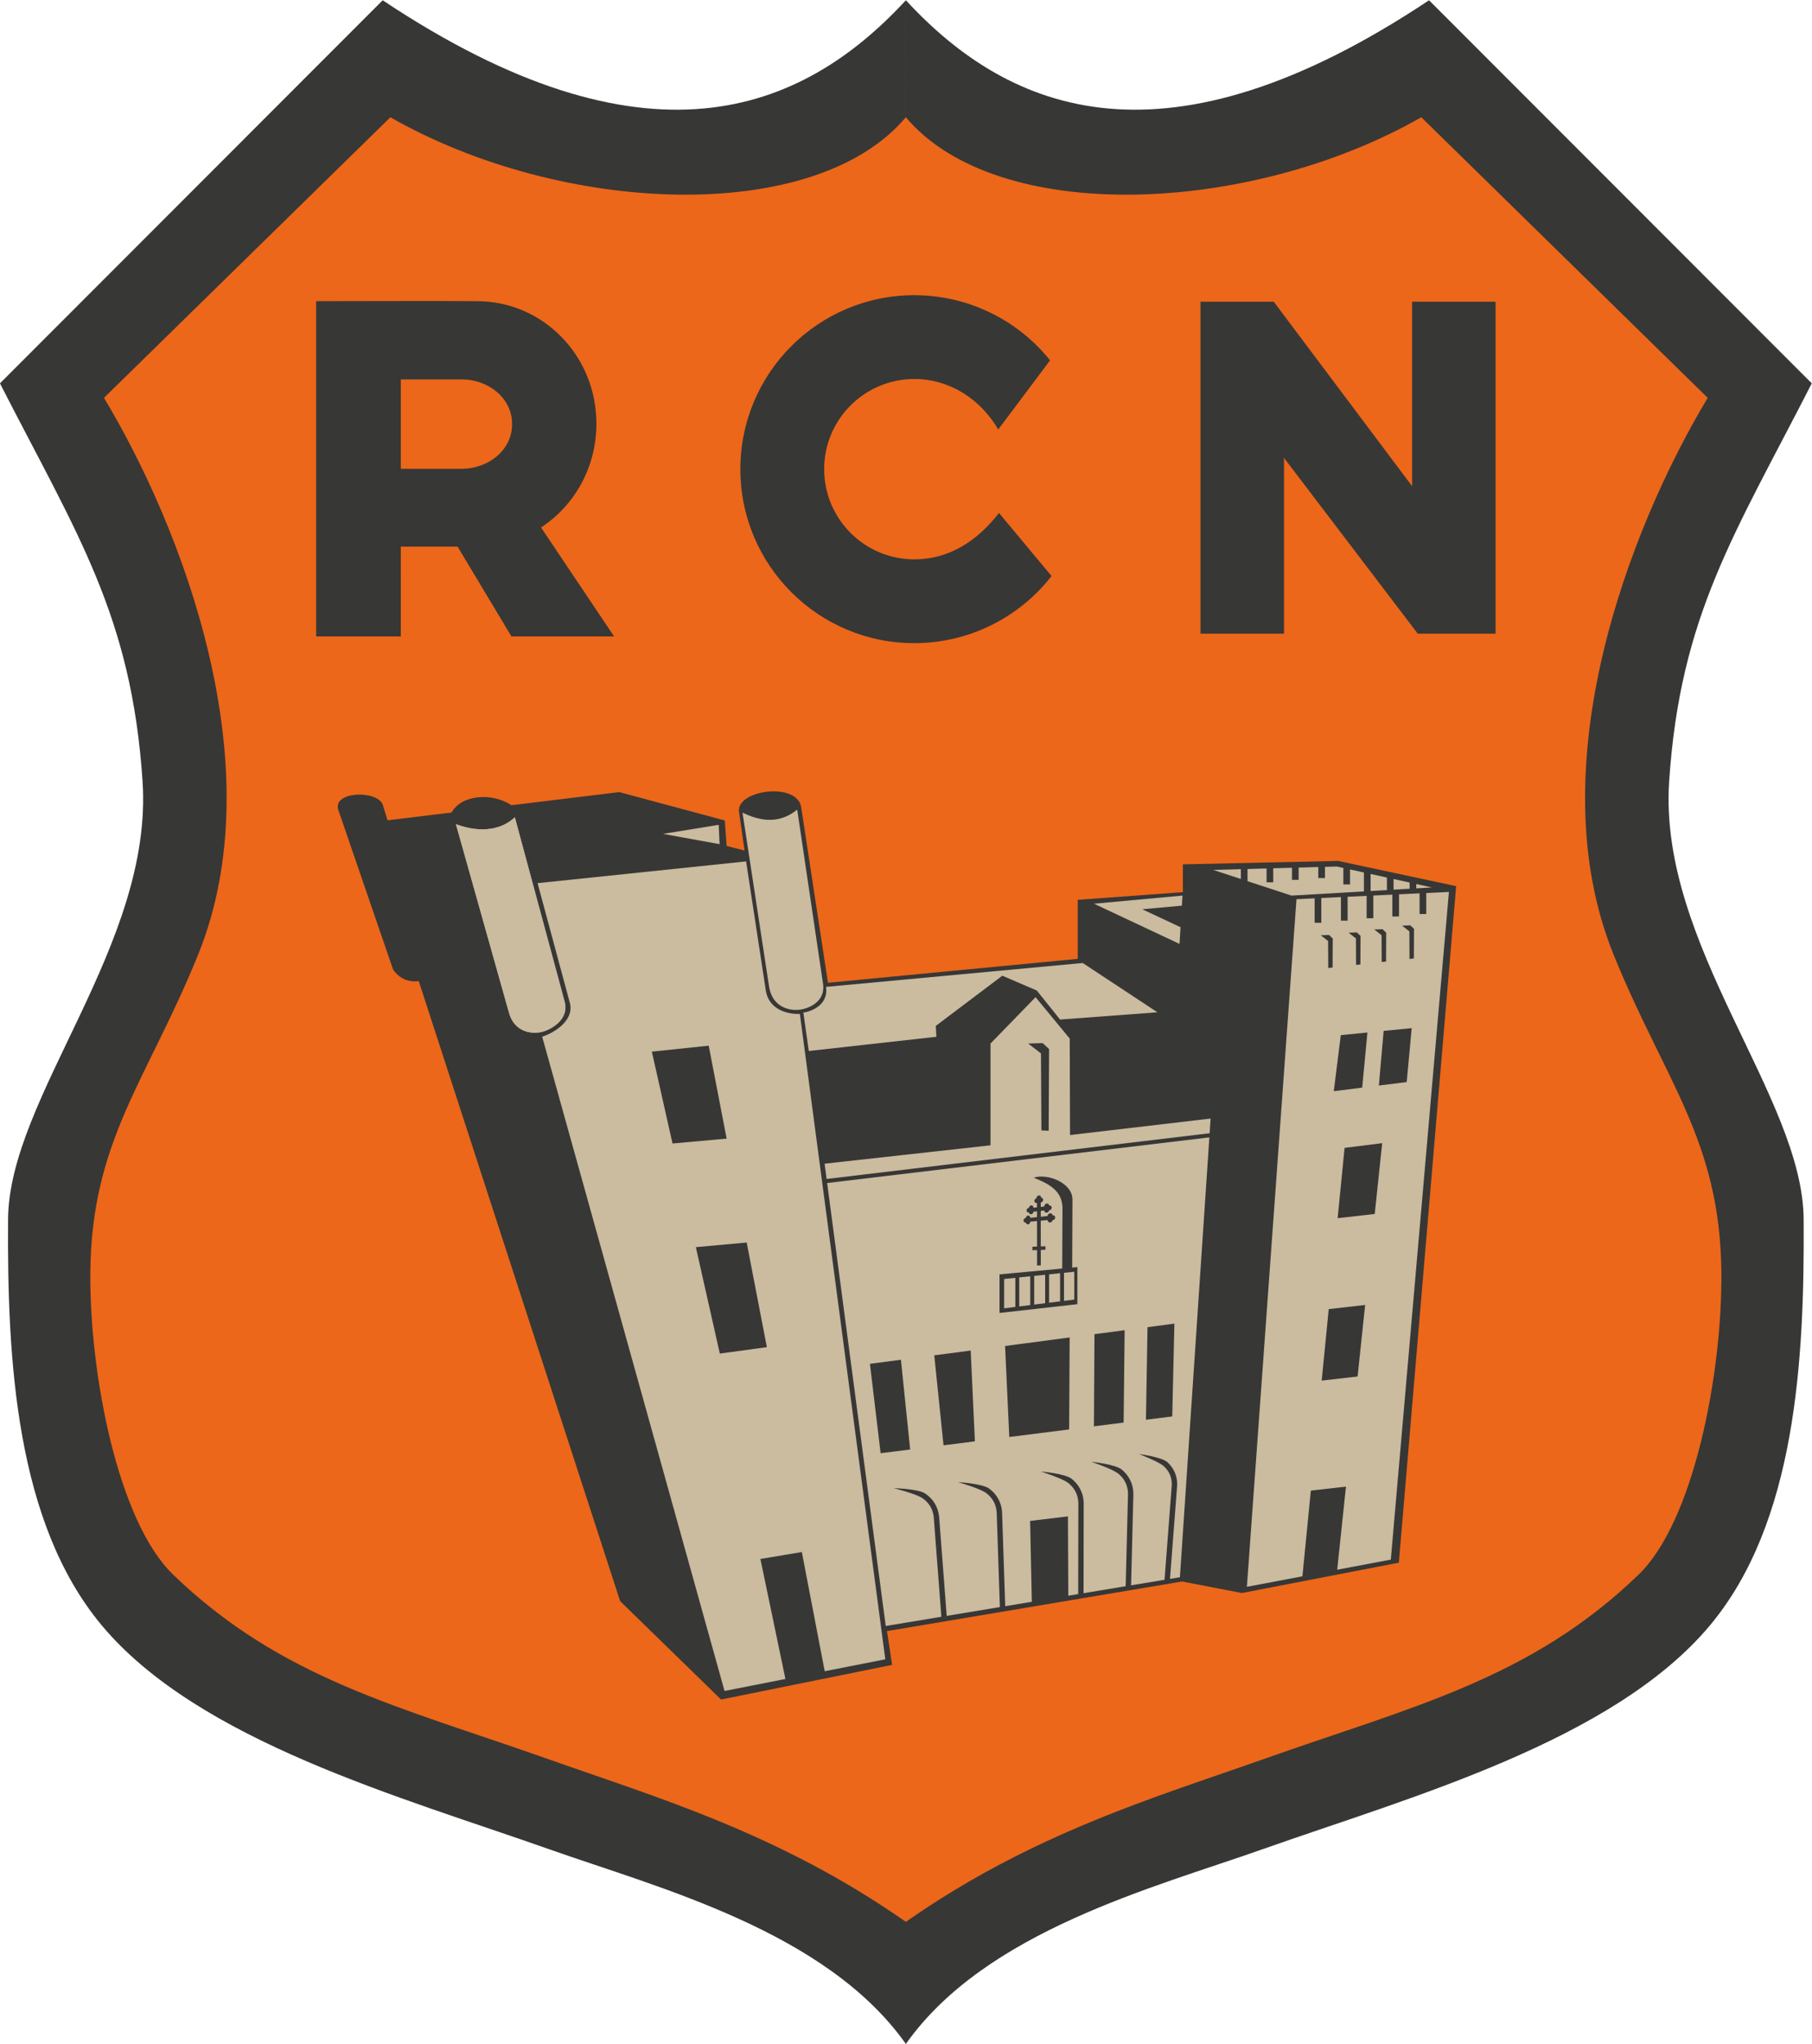 <?xml version="1.0" encoding="UTF-8" standalone="no"?>
<!-- Created with Inkscape (http://www.inkscape.org/) -->

<svg
   width="175.93mm"
   height="198.438mm"
   viewBox="0 0 175.93 198.438"
   version="1.1"
   id="svg5"
   xml:space="preserve"
   inkscape:version="1.2 (dc2aeda, 2022-05-15)"
   sodipodi:docname="Logo RC Narbonne - 2019.svg"
   xmlns:inkscape="http://www.inkscape.org/namespaces/inkscape"
   xmlns:sodipodi="http://sodipodi.sourceforge.net/DTD/sodipodi-0.dtd"
   xmlns="http://www.w3.org/2000/svg"
   xmlns:svg="http://www.w3.org/2000/svg"><sodipodi:namedview
     id="namedview7"
     pagecolor="#ffffff"
     bordercolor="#666666"
     borderopacity="1.0"
     inkscape:showpageshadow="2"
     inkscape:pageopacity="0.0"
     inkscape:pagecheckerboard="0"
     inkscape:deskcolor="#d1d1d1"
     inkscape:document-units="mm"
     showgrid="false"
     inkscape:zoom="0.42048259"
     inkscape:cx="456.61819"
     inkscape:cy="327.00521"
     inkscape:window-width="1920"
     inkscape:window-height="893"
     inkscape:window-x="0"
     inkscape:window-y="25"
     inkscape:window-maximized="0"
     inkscape:current-layer="layer1"
     showguides="false"><sodipodi:guide
       position="-0.452,88.646"
       orientation="1,0"
       id="guide65761"
       inkscape:locked="false" /></sodipodi:namedview><defs
     id="defs2" /><g
     inkscape:label="Calque 1"
     inkscape:groupmode="layer"
     id="layer1"
     transform="translate(-25.533,162.536)"><g
       id="g6466"
       transform="matrix(1.493,0,0,1.493,-12.592,80.156)"
       style="stroke-width:0.67"><path
         id="path4340"
         style="fill:#373736;fill-opacity:1;stroke:none;stroke-width:0.033;stroke-linecap:butt;stroke-linejoin:miter;stroke-dasharray:none;stroke-opacity:1"
         d="m 50.423,-162.536 -24.89,24.912 c 5.031,9.839 8.561,15.107 9.274,25.885 0.704,10.636 -8.691,20.506 -8.746,28.468 -0.063,9.178 0.51,19.722 6.082,26.402 6.308,7.562 19.555,11.191 29.07,14.558 7.112,2.517 18.022,5.309 23.232,12.673 l -5.16e-4,-132.898 c -6.809,7.378 -16.923,11.389 -34.022,0 z m 34.022,132.898 c 5.21,-7.364 16.119,-10.156 23.231,-12.673 9.515,-3.367 22.762,-6.996 29.071,-14.558 5.572,-6.68 6.144,-17.224 6.082,-26.402 -0.054,-7.962 -9.45,-17.832 -8.746,-28.468 0.714,-10.778 4.244,-16.046 9.275,-25.885 l -24.89,-24.912 c -17.099,11.389 -27.213,7.378 -34.022,0 z" /><path
         id="path2810"
         style="fill:#ec6719;fill-opacity:1;stroke:none;stroke-width:0.033;stroke-linecap:butt;stroke-linejoin:miter;stroke-dasharray:none;stroke-opacity:1"
         d="m 50.923,-154.929 -18.626,18.247 c 5.11,8.502 11.063,24.001 6.129,36.19 -3.324,8.212 -6.938,12.077 -7.016,20.681 -0.059,6.555 1.781,16.17 5.374,19.644 7.033,6.801 14.758,8.596 24.272,11.963 7.112,2.517 15.111,4.837 23.389,10.627 8.277,-5.79 16.276,-8.11 23.388,-10.627 9.515,-3.367 17.239,-5.162 24.272,-11.963 3.593,-3.475 5.434,-13.089 5.374,-19.644 -0.078,-8.604 -3.691,-12.469 -7.016,-20.681 -4.934,-12.189 1.018,-27.688 6.128,-36.19 l -18.626,-18.247 c -11.121,6.355 -27.579,7.063 -33.522,0 -5.943,7.063 -22.401,6.355 -33.522,0 z" /></g><g
       id="g6747"
       transform="matrix(1.493,0,0,1.493,-12.633,80.156)"
       style="stroke-width:0.67"><path
         id="rect4468"
         style="fill:#373736;fill-opacity:1;stroke:none;stroke-width:0.033;stroke-linecap:round;stroke-linejoin:round;stroke-dasharray:none"
         d="m 53.941,-142.981 c -2.614,-0.004 -5.21,0.012 -7.818,0.012 v 21.802 h 5.506 l 5.17e-4,-5.84 h 3.69 l 3.504,5.84 h 6.675 l -4.751,-7.085 c 2.168,-1.416 3.601,-3.904 3.601,-6.749 0,-4.428 -3.473,-7.968 -7.787,-7.968 -0.876,-0.007 -1.749,-0.011 -2.621,-0.012 z m -2.311,5.1 h 3.939 c 1.824,0 3.293,1.276 3.293,2.861 v 0.091 c 0,1.585 -1.469,2.861 -3.293,2.861 h -3.939 z" /><path
         id="circle4527"
         style="fill:#373736;fill-opacity:1;stroke:none;stroke-width:0.033;stroke-linecap:round;stroke-linejoin:round;stroke-dasharray:none"
         d="m 85.024,-143.358 c -6.249,1.2e-4 -11.314,5.066 -11.314,11.315 1.25e-4,6.249 5.066,11.314 11.314,11.314 3.488,-0.002 6.78,-1.613 8.922,-4.365 l -3.417,-4.101 c -1.41,1.811 -3.229,3.016 -5.505,3.016 -3.238,-2e-5 -5.864,-2.625 -5.864,-5.864 -2.67e-4,-3.239 2.625,-5.864 5.864,-5.864 2.282,3.3e-4 4.3,1.296 5.456,3.282 l 3.37,-4.496 c -2.147,-2.678 -5.394,-4.236 -8.826,-4.236 z"
         sodipodi:nodetypes="ccccccccccc" /><path
         id="rect4695"
         style="fill:#373736;fill-opacity:1;stroke:none;stroke-width:0.033;stroke-linecap:round;stroke-linejoin:round"
         d="m 103.636,-142.934 v 21.59 h 5.428 v -11.287 l -0.01,-0.159 8.71,11.446 h 5.059 v -21.59 h -5.428 v 11.999 l -8.999,-11.999 z" /></g><g
       id="g8227"
       transform="matrix(1.493,0,0,1.493,-12.592,80.156)"
       style="stroke-width:0.67"><path
         id="path1296"
         style="fill:#373736;fill-opacity:1;stroke:none;stroke-width:0.033;stroke-linecap:butt;stroke-linejoin:miter;stroke-dasharray:none;stroke-opacity:1"
         d="m 75.761,-111.091 c -1.117,0.024 -2.29,0.551 -2.163,1.354 l 0.358,2.491 -1.165,-0.294 -0.123,-1.659 -6.857,-1.845 -7.016,0.854 c -1.252,-0.836 -3.252,-0.692 -3.893,0.474 l -4.164,0.507 -0.306,-1.001 c -0.345,-0.986 -3.307,-0.895 -2.892,0.334 l 3.559,10.372 c 0.41,0.58 0.962,0.838 1.669,0.751 l 13.098,40.323 6.562,6.396 11.124,-2.253 -0.334,-2.197 19.188,-3.226 3.893,0.75 10.206,-1.974 3.726,-43.993 -7.675,-1.641 -10.095,0.222 v 1.808 l -6.841,0.501 v 3.837 l -16.24,1.557 -1.752,-11.485 c -0.165,-0.698 -1,-0.984 -1.869,-0.965 z"
         sodipodi:nodetypes="scccccccccccccccccccccccccccs" /><g
         id="g8206"
         style="stroke-width:0.67"><path
           id="path692"
           style="fill:#cbbb9f;fill-opacity:1;stroke:none;stroke-width:0.033;stroke-linecap:butt;stroke-linejoin:miter;stroke-dasharray:none;stroke-opacity:1"
           d="m 74.056,-106.537 -13.561,1.414 2.087,7.741 c 0.365,1.233 -1.149,2.058 -1.789,2.24 l 11.86,42.551 3.96,-0.78 -1.627,-7.803 2.694,-0.452 1.488,7.752 3.94,-0.776 -5.555,-41.971 c -0.634,0.039 -2.016,-0.186 -2.218,-1.536 z m -2.432,11.983 1.166,6.044 -3.519,0.318 -1.345,-5.973 z m 2.47,12.802 1.312,6.803 -3.059,0.417 -1.559,-6.921 z" /><path
           style="fill:#cbbb9f;fill-opacity:1;stroke:none;stroke-width:0.033;stroke-linecap:butt;stroke-linejoin:miter;stroke-dasharray:none;stroke-opacity:1"
           d="m 77.38,-109.904 1.669,11.262 c 0.225,1.24 -0.948,1.684 -1.526,1.751 -0.581,0.067 -1.765,-0.109 -1.977,-1.528 l -1.724,-11.29 c 1.611,0.785 2.686,0.496 3.56,-0.195 z"
           id="path2117"
           sodipodi:nodetypes="ccsccc" /><path
           style="fill:#cbbb9f;fill-opacity:1;stroke:none;stroke-width:0.033;stroke-linecap:butt;stroke-linejoin:miter;stroke-dasharray:none;stroke-opacity:1"
           d="m 59.016,-109.407 3.233,11.97 c 0.342,1.213 -0.95,1.878 -1.52,1.999 -0.572,0.122 -1.767,0.059 -2.114,-1.333 l -3.43,-12.187 c 1.679,0.628 3.027,0.322 3.831,-0.449 z"
           id="path2857"
           sodipodi:nodetypes="ccsccc" /><path
           style="fill:#cbbb9f;fill-opacity:1;stroke:none;stroke-width:0.033;stroke-linecap:butt;stroke-linejoin:miter;stroke-dasharray:none;stroke-opacity:1"
           d="m 59.016,-109.407 3.233,11.97 c 0.342,1.213 -0.95,1.878 -1.52,1.999 -0.572,0.122 -1.767,0.059 -2.114,-1.333 l -3.43,-12.187 c 1.679,0.628 3.027,0.322 3.831,-0.449 z"
           id="path3598"
           sodipodi:nodetypes="ccsccc" /><path
           id="path4364"
           style="fill:#cbbb9f;fill-opacity:1;stroke:none;stroke-width:0.033;stroke-linecap:butt;stroke-linejoin:miter;stroke-dasharray:none;stroke-opacity:1"
           d="m 95.948,-99.93 -16.694,1.553 c 0.163,1.146 -0.892,1.585 -1.476,1.672 l 0.355,2.497 8.298,-0.924 -0.039,-0.708 4.326,-3.264 2.241,0.963 1.514,1.888 6.332,-0.472 z" /><path
           id="path5166"
           style="fill:#cbbb9f;fill-opacity:1;stroke:none;stroke-width:0.033;stroke-linecap:butt;stroke-linejoin:miter;stroke-dasharray:none;stroke-opacity:1"
           d="m 104.182,-88.59 -24.856,2.968 3.81,28.805 3.618,-0.599 -0.498,-6.509 c -0.072,-0.559 -0.342,-0.934 -0.741,-1.209 -0.399,-0.276 -1.853,-0.643 -1.853,-0.643 0,0 1.589,0.033 2.053,0.353 0.464,0.321 0.807,0.802 0.89,1.457 v 0.004 l 0.496,6.489 3.458,-0.573 -0.208,-6.177 c -0.048,-0.563 -0.303,-0.95 -0.689,-1.242 -0.387,-0.293 -1.821,-0.704 -1.821,-0.704 0,0 1.582,0.085 2.032,0.425 0.45,0.34 0.773,0.834 0.828,1.492 v 0.006 l 0.206,6.143 1.729,-0.286 -0.11,-5.259 2.458,-0.295 0.024,5.16 0.644,-0.107 0.009,-5.95 c -0.028,-0.565 -0.269,-0.962 -0.645,-1.268 -0.376,-0.306 -1.794,-0.752 -1.794,-0.752 0,0 1.578,0.125 2.015,0.481 0.438,0.356 0.74,0.862 0.773,1.521 v 0.006 l -0.009,5.904 2.739,-0.454 0.152,-6.024 c -0.014,-0.565 -0.247,-0.968 -0.615,-1.283 -0.369,-0.315 -1.774,-0.785 -1.774,-0.785 0,0 1.572,0.154 2.001,0.52 0.429,0.366 0.721,0.879 0.738,1.539 v 0.004 l -0.151,5.972 2.177,-0.361 0.471,-6.178 -0.002,0.01 c 0.013,-0.521 -0.181,-0.9 -0.506,-1.207 -0.325,-0.307 -1.624,-0.8 -1.624,-0.8 0,0 1.484,0.182 1.866,0.544 0.382,0.361 0.63,0.856 0.615,1.473 v 0.004 l -0.466,6.096 0.645,-0.107 z m -2.275,12.112 -0.139,6.035 -1.71,0.215 0.102,-6.02 z m -3.234,0.427 -0.067,6.007 -1.93,0.243 0.034,-5.991 z m -3.576,0.472 -0.034,5.981 -3.892,0.491 -0.274,-5.917 z m -6.436,0.85 0.273,5.905 -2.039,0.257 -0.603,-5.849 z m -4.538,0.599 0.602,5.836 -1.921,0.242 -0.696,-5.812 z"
           sodipodi:nodetypes="cccccscscccccscscccccccccscscccccscsccccccscscccccccccccccccccccccccccccccc" /><path
           id="path4366"
           style="fill:#cbbb9f;fill-opacity:1;stroke:none;stroke-width:0.033;stroke-linecap:butt;stroke-linejoin:miter;stroke-dasharray:none;stroke-opacity:1"
           d="m 92.881,-97.708 -2.931,3.015 v 6.618 l -10.79,1.196 0.131,0.993 24.909,-2.973 0.064,-0.956 -9.142,1.073 -0.02,-6.273 z m 0.462,2.987 0.417,0.389 -0.028,5.312 -0.473,-0.028 -0.027,-5.005 -0.835,-0.64 z" /><path
           id="path5209"
           style="fill:#cbbb9f;fill-opacity:1;stroke:none;stroke-width:0.013;stroke-linecap:butt;stroke-linejoin:miter;stroke-dasharray:none;stroke-opacity:1"
           d="m 102.436,-104.314 -5.757,0.528 5.562,2.614 0.067,-1.084 -2.487,-1.168 2.574,-0.236 z" /><path
           style="fill:#cbbb9f;fill-opacity:1;stroke:none;stroke-width:0.033;stroke-linecap:butt;stroke-linejoin:miter;stroke-dasharray:none;stroke-opacity:1"
           d="m 72.273,-108.916 0.059,1.258 -3.677,-0.669 z"
           id="path6981"
           sodipodi:nodetypes="cccc" /><path
           id="path7882"
           style="fill:#cbbb9f;fill-opacity:1;stroke:none;stroke-width:0.033;stroke-linecap:butt;stroke-linejoin:miter;stroke-dasharray:none;stroke-opacity:1"
           d="m 119.761,-104.551 -1.475,0.07 v 1.365 h -0.433 v -1.345 l -1.337,0.064 v 1.439 h -0.433 v -1.418 l -1.239,0.059 v 1.477 h -0.433 v -1.456 l -1.239,0.059 v 1.554 h -0.433 v -1.534 l -1.278,0.061 v 1.611 h -0.433 v -1.59 l -1.18,0.056 -3.225,44.715 3.611,-0.683 0.548,-5.572 2.284,-0.261 -0.57,5.405 3.487,-0.659 z m -2.509,2.174 0.238,0.227 -0.01,1.925 -0.282,0.031 -0.009,-1.794 -0.475,-0.374 z m -1.807,0.25 0.237,0.227 -0.01,1.876 -0.282,0.032 -0.009,-1.745 -0.475,-0.375 z m -1.669,0.208 0.237,0.228 -0.009,1.854 -0.282,0.031 -0.009,-1.722 -0.475,-0.374 z m -1.808,0.167 0.237,0.228 -0.009,1.888 -0.282,0.032 -0.01,-1.756 -0.475,-0.374 z m 5.372,6.058 -0.325,3.506 -1.809,0.226 0.31,-3.553 z m -2.878,0.284 -0.341,3.584 -1.847,0.232 0.455,-3.645 z m 0.959,7.196 -0.485,4.603 -2.411,0.275 0.45,-4.572 z m -1.109,10.521 -0.49,4.652 -2.335,0.267 0.457,-4.648 z" /><g
           id="g9569"
           style="fill:#cbbb9f;fill-opacity:1;stroke:none;stroke-width:0.67"><path
             style="fill:#cbbb9f;fill-opacity:1;stroke:none;stroke-width:0.033;stroke-linecap:butt;stroke-linejoin:miter;stroke-dasharray:none;stroke-opacity:1"
             d="m 117.637,-105.066 v 0.282 l 1.011,-0.058 z"
             id="path9562" /><path
             style="fill:#cbbb9f;fill-opacity:1;stroke:none;stroke-width:0.033;stroke-linecap:butt;stroke-linejoin:miter;stroke-dasharray:none;stroke-opacity:1"
             d="m 116.162,-105.392 v 0.693 l 1.042,-0.06 v -0.403 z"
             id="path9560" /><path
             style="fill:#cbbb9f;fill-opacity:1;stroke:none;stroke-width:0.033;stroke-linecap:butt;stroke-linejoin:miter;stroke-dasharray:none;stroke-opacity:1"
             d="m 114.668,-105.721 v 1.109 l 1.062,-0.061 v -0.813 z"
             id="path9558" /><path
             style="fill:#cbbb9f;fill-opacity:1;stroke:none;stroke-width:0.033;stroke-linecap:butt;stroke-linejoin:miter;stroke-dasharray:none;stroke-opacity:1"
             d="m 106.232,-106.032 -1.794,0.05 1.794,0.588 z"
             id="path9556" /><path
             style="fill:#cbbb9f;fill-opacity:1;stroke:none;stroke-width:0.033;stroke-linecap:butt;stroke-linejoin:miter;stroke-dasharray:none;stroke-opacity:1"
             d="m 112.475,-106.205 -0.776,0.022 v 0.729 h -0.433 v -0.717 l -1.278,0.035 v 0.799 h -0.433 v -0.787 l -1.219,0.034 v 0.911 h -0.433 v -0.899 l -1.239,0.035 v 0.792 l 2.862,0.938 4.708,-0.273 v -1.23 l -0.904,-0.199 v 0.974 h -0.433 v -1.07 z"
             id="path8610" /></g></g><path
         id="path10333"
         style="fill:#373736;fill-opacity:1;stroke:none;stroke-width:0.027;stroke-linecap:butt;stroke-linejoin:miter;stroke-dasharray:none;stroke-opacity:1"
         d="m 93.227,-86.042 c -0.167,0.003 -0.324,0.027 -0.464,0.074 0.877,0.363 1.838,0.775 1.868,1.947 l -0.019,3.96 -4.076,0.38 -5.16e-4,2.509 5.062,-0.571 v -2.411 l -0.337,0.032 0.019,-4.431 c 4.04e-4,-0.905 -1.153,-1.505 -2.053,-1.49 z m -0.123,1.224 c -0.005,2.23e-4 -0.01,7.7e-4 -0.015,0.002 v 5.17e-4 10e-4 c -0.084,0.012 -0.151,0.092 -0.151,0.177 2e-6,0.002 -9.5e-5,0.005 0,0.007 -0.076,0.018 -0.135,0.093 -0.135,0.173 6.2e-5,0.085 0.067,0.145 0.15,0.134 0.007,-9.17e-4 0.014,-0.002 0.02,-0.004 v 0.287 l -0.232,0.029 c 7.48e-4,-0.006 5.21e-4,-0.013 5.17e-4,-0.02 -5.6e-5,-0.085 -0.066,-0.145 -0.148,-0.135 -0.076,0.01 -0.139,0.079 -0.146,0.157 -0.002,1.83e-4 -0.004,2.44e-4 -0.006,5.17e-4 -0.08,0.01 -0.146,0.087 -0.146,0.171 1.7e-5,0.084 0.065,0.145 0.146,0.135 0.003,-2.83e-4 0.005,-6.31e-4 0.007,-0.001 0.012,0.071 0.072,0.119 0.145,0.111 0.079,-0.009 0.145,-0.082 0.148,-0.164 l 0.232,-0.026 v 0.378 l -0.438,0.045 c 1.68e-4,-0.003 5.18e-4,-0.006 5.17e-4,-0.009 -3.8e-5,-0.085 -0.066,-0.146 -0.146,-0.137 -0.075,0.008 -0.137,0.075 -0.144,0.153 -0.002,1.44e-4 -0.004,8.1e-4 -0.006,0.001 -0.079,0.008 -0.144,0.082 -0.144,0.166 0,0.084 0.064,0.145 0.144,0.138 0.002,-2.29e-4 0.005,-6.73e-4 0.007,-10e-4 0.012,0.071 0.071,0.12 0.143,0.114 0.081,-0.007 0.146,-0.082 0.146,-0.167 -10e-7,-0.002 -4.03e-4,-0.005 -5.17e-4,-0.007 l 0.438,-0.041 0.002,1.66 -0.3,0.012 v 0.226 l 0.3,-0.01 0.001,0.996 h 0.243 l -0.001,-1.004 0.304,-0.01 -5.17e-4,-0.232 -0.304,0.012 -0.002,-1.674 0.452,-0.042 c -3.98e-4,0.005 -5.25e-4,0.009 -5.17e-4,0.014 1.4e-4,0.088 0.071,0.154 0.159,0.146 0.079,-0.007 0.145,-0.071 0.158,-0.148 0.003,-1e-4 0.006,-7.79e-4 0.009,-10e-4 0.089,-0.008 0.162,-0.087 0.162,-0.177 -1.86e-4,-0.089 -0.073,-0.154 -0.162,-0.145 -0.002,2.5e-4 -0.005,1.84e-4 -0.007,5.16e-4 -0.008,-0.081 -0.077,-0.137 -0.16,-0.128 -0.088,0.009 -0.159,0.088 -0.159,0.176 10e-7,8.12e-4 -2.2e-5,0.002 0,0.003 l -0.45,0.047 -5.17e-4,-0.38 0.232,-0.027 c 3.81e-4,0.087 0.07,0.15 0.157,0.14 0.078,-0.009 0.143,-0.073 0.156,-0.15 0.003,-1.46e-4 0.005,3.08e-4 0.008,0 0.088,-0.01 0.16,-0.091 0.16,-0.179 -1.65e-4,-0.089 -0.072,-0.151 -0.16,-0.14 -0.002,2.97e-4 -0.004,1.39e-4 -0.007,5.17e-4 -0.008,-0.08 -0.076,-0.135 -0.158,-0.124 -0.087,0.011 -0.156,0.091 -0.156,0.178 7e-6,0.005 1.65e-4,0.009 5.17e-4,0.013 l -0.233,0.028 v -0.288 c 4.94e-4,-5.9e-5 0.001,6.6e-5 0.002,0 0.085,-0.011 0.154,-0.091 0.154,-0.178 -1.01e-4,-0.078 -0.056,-0.134 -0.129,-0.136 1.32e-4,-0.002 5.2e-4,-0.006 5.17e-4,-0.008 -9.5e-5,-0.081 -0.061,-0.139 -0.137,-0.136 z m 2.294,4.965 v 1.81 l -0.669,0.084 v -1.825 z m -0.924,0.096 v 1.83 l -0.714,0.089 v -1.846 z m -0.97,0.1 v 1.851 l -0.714,0.089 v -1.867 z m -0.97,0.1 v 1.872 l -0.715,0.089 v -1.888 z m -0.97,0.1 v 1.893 l -0.728,0.091 v -1.909 z" /></g></g></svg>

